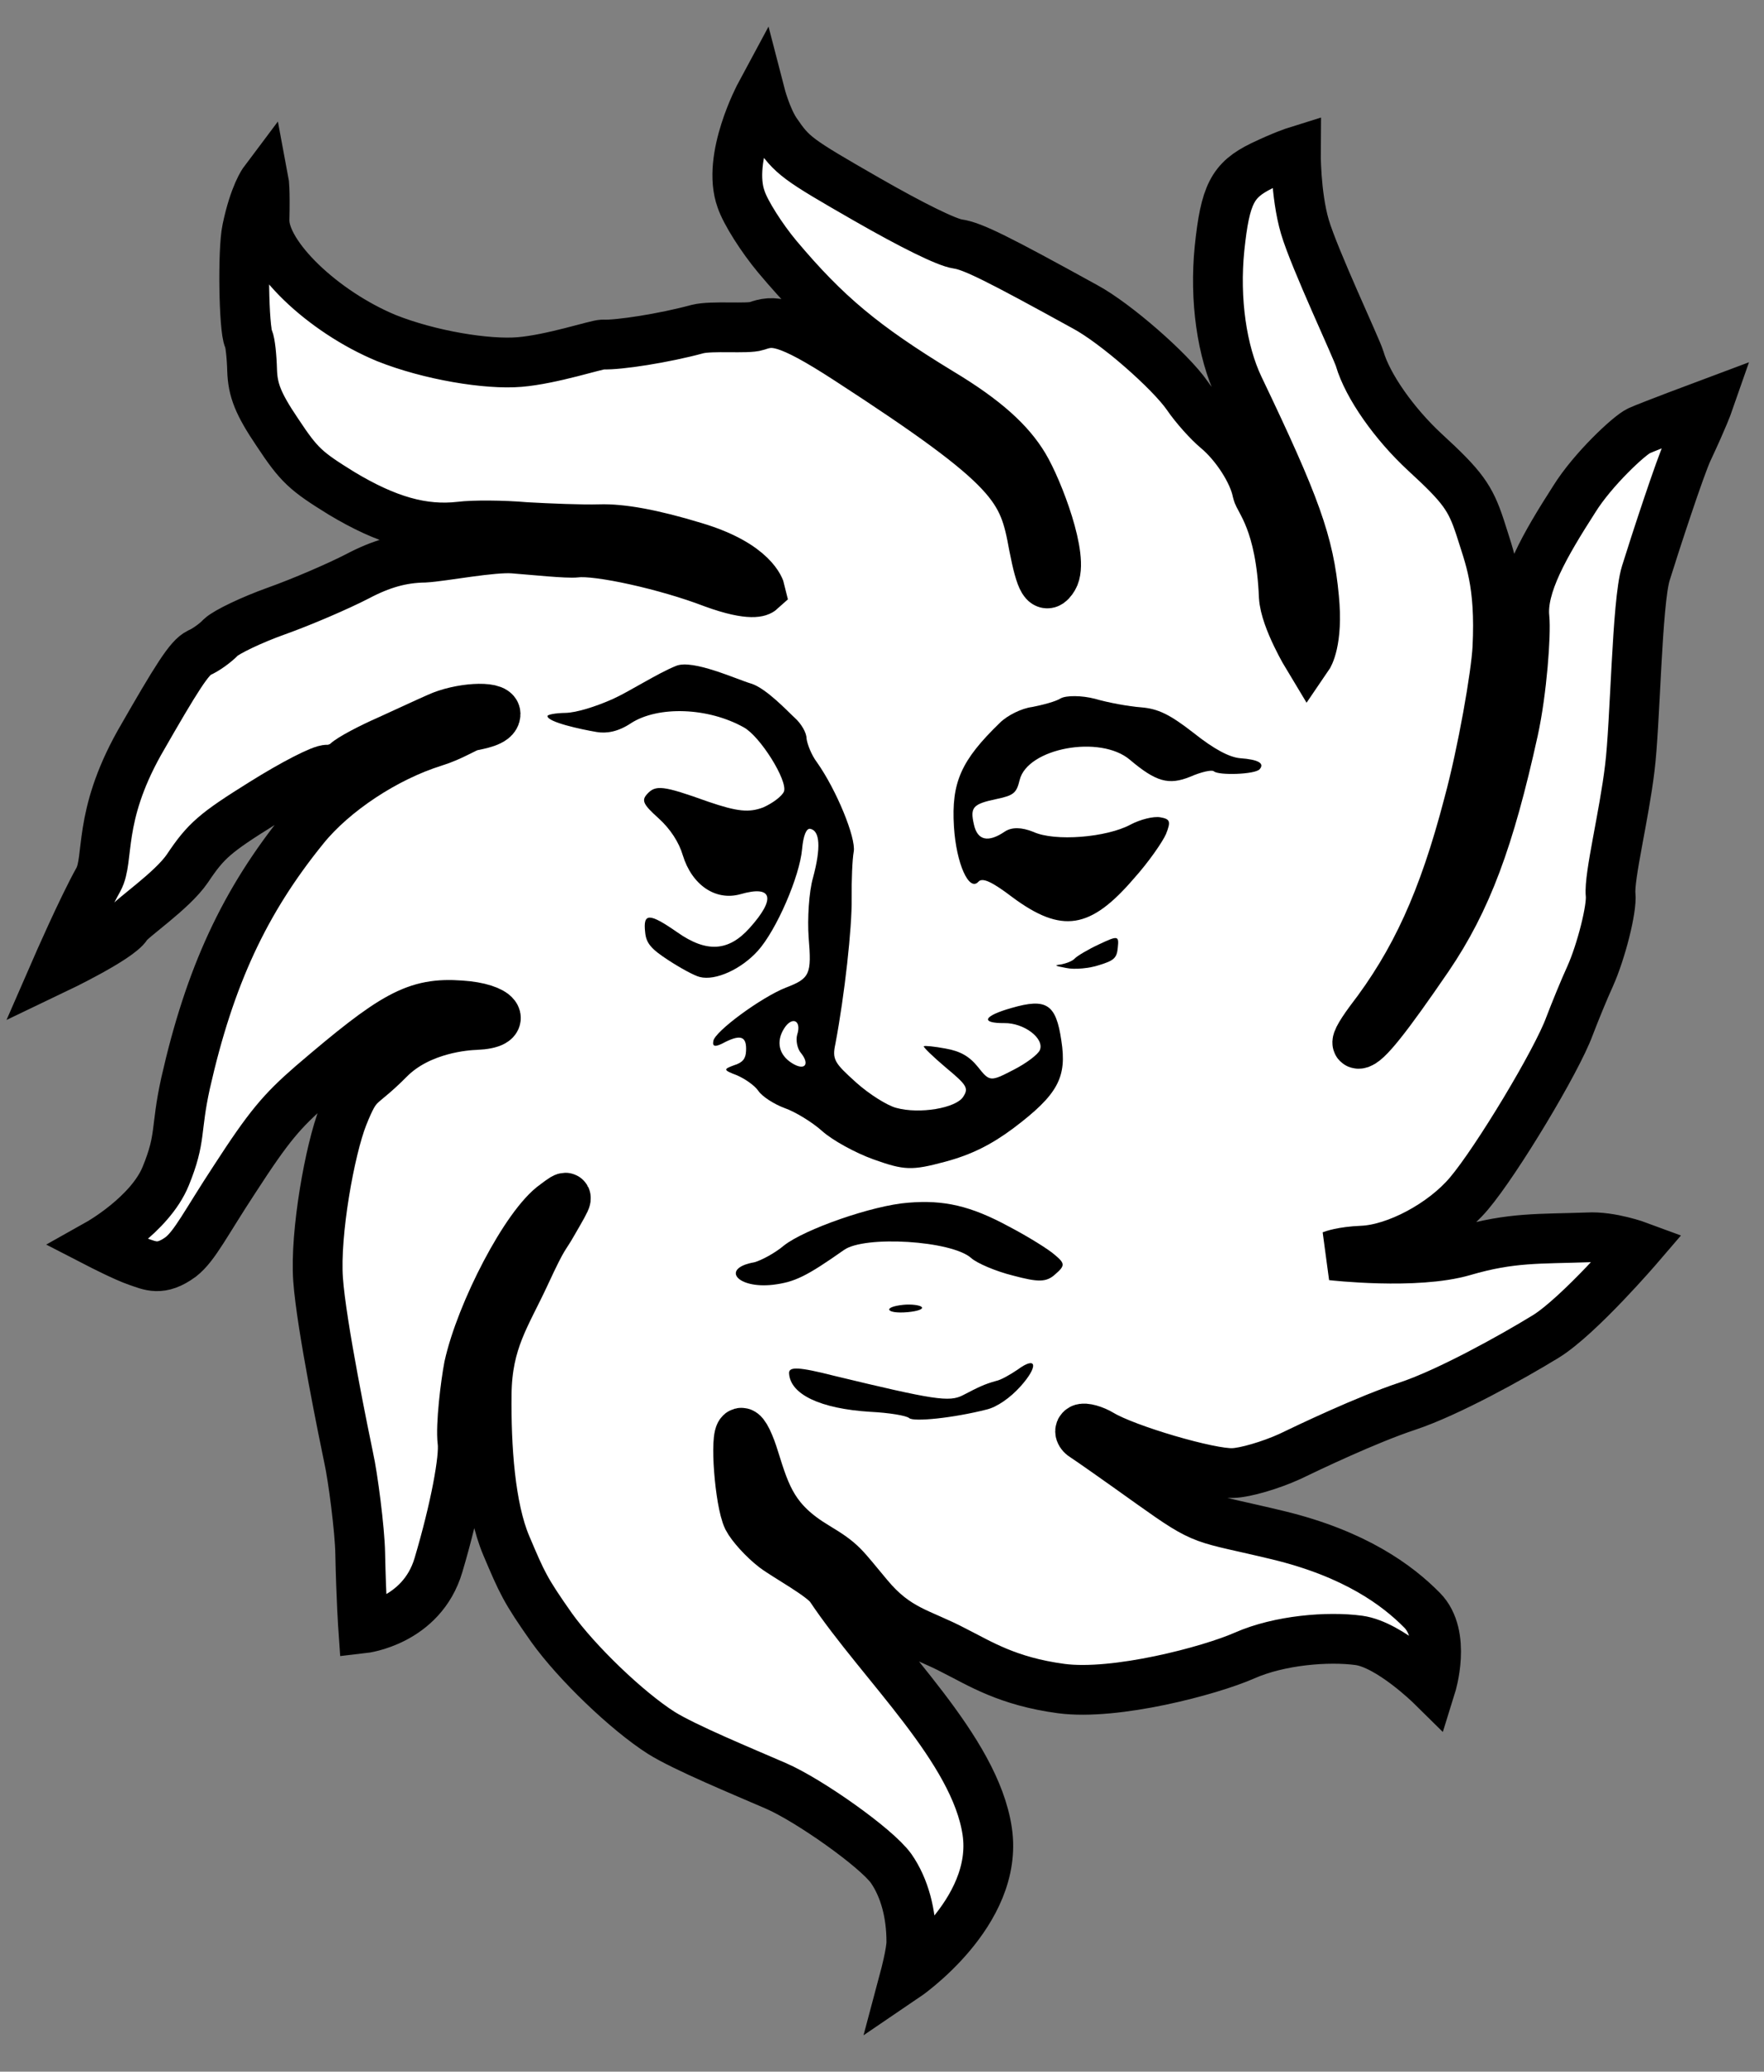 <?xml version="1.0" encoding="UTF-8" standalone="no"?>
<!DOCTYPE svg PUBLIC "-//W3C//DTD SVG 1.1//EN" "http://www.w3.org/Graphics/SVG/1.1/DTD/svg11.dtd">
<svg xmlns="http://www.w3.org/2000/svg" xmlns:xl="http://www.w3.org/1999/xlink" xmlns:dc="http://purl.org/dc/elements/1.1/" version="1.1" viewBox="40.5 72 283.5 333" width="283.5" height="333">
  <rect x="40.5" y="72" width="283.5" height="333" fill="#808080" stroke="none"/>
  <defs>
    <clipPath id="artboard_clip_path">
      <path d="M 40.5 72 L 324 72 L 324 378.747 L 240.344 405 L 40.5 405 Z"/>
    </clipPath>
    <clipPath id="outer_stroke_clip_path">
      <path d="M 40.5 72 L 324 72 L 324 405 L 40.5 405 Z M 250.21 108.437 L 250.21 108.437 C 251.722 113.591 258.568 128.104 259.024 129.682 C 260.303 134.061 264.575 140.137 269.539 144.725 C 275.55 150.242 276.802 151.997 278.362 156.745 C 279.907 161.684 281.664 165.675 281.154 176.128 C 280.938 180.489 278.752 192.98 276.535 201.174 C 272.472 216.783 267.925 226.686 260.637 236.146 C 258.955 238.444 258.232 239.815 258.851 239.786 C 260.045 239.801 263.423 235.514 270.034 225.847 C 276.216 216.726 279.863 206.985 283.737 189.356 C 285.112 183.063 285.77 173.858 285.506 171.293 C 284.979 166.162 288.782 159.596 293.519 152.214 C 296.47 147.469 302.357 141.963 303.898 141.251 C 305.44 140.538 315 136.964 315 136.964 C 315 136.964 314.283 139.019 311.789 144.339 C 310.593 146.829 306.472 159.411 305.01 164.132 C 303.548 168.854 303.332 188.243 302.429 195.468 C 301.534 203.029 299.068 212.908 299.346 215.783 C 299.595 218.038 297.822 224.995 296.05 228.945 C 295.076 231.067 293.6 234.693 292.728 236.977 C 290.72 242.489 281.069 258.551 276.569 263.87 C 272.409 268.791 264.889 272.796 259.434 273.028 C 256.147 273.159 254.562 273.796 254.562 273.796 C 254.562 273.796 268.048 275.351 275.738 273.098 C 283.428 270.844 287.96 271.178 295.66 270.895 C 299.394 270.679 303.879 272.346 303.879 272.346 C 303.879 272.346 294.259 283.559 288.891 286.851 C 283.522 290.142 273.223 295.862 266.671 298.034 C 260.119 300.206 250.731 304.702 247.767 306.13 C 244.73 307.514 240.587 308.735 238.655 308.778 C 234.941 308.952 221.484 304.978 217.505 302.588 C 216.253 301.835 214.779 301.451 214.337 301.687 C 213.894 301.922 214.041 302.512 214.778 302.955 C 215.441 303.353 220.304 306.776 225.564 310.539 C 234.552 316.942 233.417 315.76 245.858 318.762 C 258.3 321.764 265.106 326.827 269.067 330.85 C 273.027 334.872 270.517 342.938 270.517 342.938 C 270.517 342.938 263.841 336.354 258.893 335.679 C 253.946 335.005 246.136 335.633 240.54 338.102 C 234.944 340.571 219.729 344.583 211.046 343.421 C 202.363 342.259 197.92 339.355 193.912 337.348 C 188.356 334.411 184.655 334.105 180 328.5 C 175.905 323.633 175.997 323.236 171.65 320.624 C 164.871 316.551 163.604 312.519 161.751 306.592 C 161.015 304.144 160.088 302.183 159.616 302.301 C 158.554 302.565 159.373 313.386 160.668 316.07 C 161.272 317.235 163.187 319.388 164.97 320.76 C 166.827 322.177 172.725 325.342 173.955 327.175 C 182.25 339.583 197.179 353.143 199.154 366.334 C 201.13 379.526 185.904 389.838 185.904 389.838 C 185.904 389.838 186.997 385.74 186.968 384.118 C 186.971 379.607 185.868 375.435 183.718 372.338 C 181.317 368.99 170.514 361.373 165.212 359.069 C 159.909 356.765 150.562 352.917 146.775 350.541 C 141.264 347.029 133.19 339.27 129.155 333.636 C 124.884 327.56 124.426 326.478 121.859 320.424 C 119.291 314.37 118.614 304.675 118.713 296.085 C 118.812 287.496 121.833 283.496 124.912 276.835 C 127.992 270.175 127.868 271.191 129.343 268.568 C 132.059 263.882 132.103 263.808 129.729 265.59 C 125.083 268.816 117.756 282.999 115.849 291.68 C 115.331 294.377 114.491 301.164 114.828 303.773 C 115.166 306.383 113.657 314.517 110.96 323.597 C 108.263 332.677 98.872 333.751 98.872 333.751 C 98.872 333.751 98.546 329.078 98.389 321.663 C 98.332 317.919 97.196 309.219 96.535 306.315 C 95.917 303.336 92.144 285.102 91.62 277.664 C 91.095 270.226 93.514 256.767 95.626 251.417 C 98.018 245.433 98.127 247.21 103.047 242.238 C 107.966 237.266 115.536 236.806 116.966 236.763 C 122.42 236.53 120.535 233.993 114.55 233.606 C 107.342 233.086 103.832 235.088 90.617 246.402 C 85.779 250.615 83.743 253.001 78.224 261.518 C 73.547 268.636 71.812 272.275 69.555 274.028 C 66.325 276.399 64.605 275.432 62.609 274.763 C 60.614 274.094 56.367 271.905 56.367 271.905 C 56.367 271.905 64.591 267.288 67.134 261.052 C 69.677 254.816 68.647 253.758 70.318 246.138 C 74.191 229.011 79.756 216.912 89.39 205.051 C 94.081 199.246 102.414 193.723 110.199 191.281 C 113.281 190.325 115.17 188.948 116.259 188.705 C 117.349 188.462 120.147 188.051 120.147 186.765 C 120.113 185.401 114.33 185.741 110.85 187.36 C 109.493 187.949 106.013 189.568 102.976 190.952 C 99.982 192.262 96.886 193.911 96.178 194.589 C 95.47 195.266 94.084 195.737 93.199 195.707 C 92.241 195.633 87.581 198.048 82.759 201.067 C 75.061 205.867 73.615 207.105 70.605 211.614 C 68.126 215.239 61.623 219.554 60.914 220.733 C 59.63 222.869 49.5 227.713 49.5 227.713 C 49.5 227.713 53.726 218.014 56.324 213.358 C 58.124 210.027 56.164 203.438 62.879 191.428 C 68.944 180.833 70.922 177.709 72.485 176.943 C 73.561 176.487 75.154 175.338 75.995 174.439 C 76.909 173.585 80.876 171.656 84.96 170.199 C 89.044 168.742 94.869 166.225 97.921 164.65 C 101.741 162.633 105.014 161.691 108.758 161.635 C 111.662 161.475 119.619 159.902 123.048 160.172 C 126.476 160.442 131.711 160.986 133.112 160.825 C 136.576 160.399 147.646 162.839 155.059 165.689 C 161.47 168.036 162.695 166.941 162.695 166.941 C 162.695 166.941 161.724 162.774 152.114 159.908 C 145.334 157.84 140.352 156.952 136.873 157.068 C 134.013 157.155 128.633 156.93 124.948 156.721 C 121.233 156.395 116.53 156.377 114.466 156.641 C 108.437 157.33 102.63 155.646 95.409 151.307 C 89.633 147.736 88.587 146.807 85.067 141.483 C 81.989 136.926 81.12 134.699 81.019 131.53 C 80.962 129.289 80.712 127.034 80.447 126.473 C 79.682 124.91 79.469 112.247 80.193 108.872 C 81.361 103.256 82.917 101.184 82.917 101.184 C 82.917 101.184 83.131 102.314 83.01 107.355 C 82.918 113.016 92.317 122.073 102.589 126.34 C 109.545 129.116 118.797 130.632 124.015 130.194 C 129.233 129.756 136.361 127.378 137.364 127.379 C 139.899 127.499 147.315 126.339 152.593 124.897 C 154.952 124.309 160.613 124.902 162.116 124.402 C 164.771 123.49 166.74 123.267 176.833 129.833 C 203.814 147.349 204.939 150.433 206.643 159.78 C 207.774 165.574 208.555 166.946 209.794 164.883 C 211.609 161.862 207.333 150.667 205.064 146.897 C 202.794 143.126 198.961 139.521 191.593 135.094 C 179.259 127.582 173.247 122.567 165.411 113.245 C 162.907 110.236 160.33 106.181 159.609 104.043 C 157.195 97.378 162.695 87.162 162.695 87.162 C 162.695 87.162 163.641 90.822 165.158 93.137 C 167.824 97.046 168.443 97.518 179.775 104.026 C 187.158 108.261 192.655 110.962 194.409 111.214 C 196.811 111.555 200.82 113.562 214.908 121.325 C 219.756 123.937 228.566 131.638 231.306 135.59 C 232.587 137.463 234.753 139.868 236.093 140.974 C 239.099 143.482 241.956 147.906 242.559 151.076 C 242.838 152.447 246.332 155.879 246.826 167.908 C 247.044 171.549 250.694 177.578 250.694 177.578 C 250.694 177.578 252.376 175.126 251.688 168.094 C 250.868 159.278 248.778 153.409 239.621 134.269 C 236.868 128.503 235.664 120.159 236.495 111.934 C 237.4 103.252 238.581 100.953 243.27 98.656 C 246.794 96.963 248.76 96.349 248.76 96.349 C 248.76 96.349 248.698 103.283 250.21 108.437 Z"/>
    </clipPath>
  </defs>
  <g id="Sun_In_His_Splendor_(4)" fill-opacity="1" stroke-opacity="1" stroke="none" fill="none" stroke-dasharray="none">
    <title>Sun In His Splendor (4)</title>
    <g id="Sun_In_His_Splendor_(4)_Layer_2" clip-path="url(#artboard_clip_path)">
      <title>Layer 2</title>
      <g id="Graphic_716">
        <path d="M 250.21 108.437 C 248.698 103.283 248.76 96.349 248.76 96.349 C 248.76 96.349 246.794 96.963 243.27 98.656 C 238.581 100.953 237.4 103.252 236.495 111.934 C 235.664 120.159 236.868 128.503 239.621 134.269 C 248.778 153.409 250.868 159.278 251.688 168.094 C 252.376 175.126 250.694 177.578 250.694 177.578 C 250.694 177.578 247.044 171.549 246.826 167.908 C 246.332 155.879 242.838 152.447 242.559 151.076 C 241.956 147.906 239.099 143.482 236.093 140.974 C 234.753 139.868 232.587 137.463 231.306 135.59 C 228.566 131.638 219.756 123.937 214.908 121.325 C 200.82 113.562 196.811 111.555 194.409 111.214 C 192.655 110.962 187.158 108.261 179.775 104.026 C 168.443 97.518 167.824 97.046 165.158 93.137 C 163.641 90.822 162.695 87.162 162.695 87.162 C 162.695 87.162 157.195 97.378 159.609 104.043 C 160.33 106.181 162.907 110.236 165.411 113.245 C 173.247 122.567 179.259 127.582 191.593 135.094 C 198.961 139.521 202.794 143.126 205.064 146.897 C 207.333 150.667 211.609 161.862 209.794 164.883 C 208.555 166.946 207.774 165.574 206.643 159.78 C 204.939 150.433 203.814 147.349 176.833 129.833 C 166.74 123.267 164.771 123.49 162.116 124.402 C 160.613 124.902 154.952 124.309 152.593 124.897 C 147.315 126.339 139.899 127.499 137.364 127.379 C 136.361 127.378 129.233 129.756 124.015 130.194 C 118.797 130.632 109.545 129.116 102.589 126.34 C 92.317 122.073 82.918 113.016 83.01 107.355 C 83.131 102.314 82.917 101.184 82.917 101.184 C 82.917 101.184 81.361 103.256 80.193 108.872 C 79.469 112.247 79.682 124.91 80.447 126.473 C 80.712 127.034 80.962 129.289 81.019 131.53 C 81.12 134.699 81.989 136.926 85.067 141.483 C 88.587 146.807 89.633 147.736 95.409 151.307 C 102.63 155.646 108.437 157.33 114.466 156.641 C 116.53 156.377 121.233 156.395 124.948 156.721 C 128.633 156.93 134.013 157.155 136.873 157.068 C 140.352 156.952 145.334 157.84 152.114 159.908 C 161.724 162.774 162.695 166.941 162.695 166.941 C 162.695 166.941 161.47 168.036 155.059 165.689 C 147.646 162.839 136.576 160.399 133.112 160.825 C 131.711 160.986 126.476 160.442 123.048 160.172 C 119.619 159.902 111.662 161.475 108.758 161.635 C 105.014 161.691 101.741 162.633 97.921 164.65 C 94.869 166.225 89.044 168.742 84.96 170.199 C 80.876 171.656 76.909 173.585 75.995 174.439 C 75.154 175.338 73.561 176.487 72.485 176.943 C 70.922 177.709 68.944 180.833 62.879 191.428 C 56.164 203.438 58.124 210.027 56.324 213.358 C 53.726 218.014 49.5 227.713 49.5 227.713 C 49.5 227.713 59.63 222.869 60.914 220.733 C 61.623 219.554 68.126 215.239 70.605 211.614 C 73.615 207.105 75.061 205.867 82.759 201.067 C 87.581 198.048 92.241 195.633 93.199 195.707 C 94.084 195.737 95.47 195.266 96.178 194.589 C 96.886 193.911 99.982 192.262 102.976 190.952 C 106.013 189.568 109.493 187.949 110.85 187.36 C 114.33 185.741 120.113 185.401 120.147 186.765 C 120.147 188.051 117.349 188.462 116.259 188.705 C 115.17 188.948 113.281 190.325 110.199 191.281 C 102.414 193.723 94.081 199.246 89.39 205.051 C 79.756 216.912 74.191 229.011 70.318 246.138 C 68.647 253.758 69.677 254.816 67.134 261.052 C 64.591 267.288 56.367 271.905 56.367 271.905 C 56.367 271.905 60.614 274.094 62.609 274.763 C 64.605 275.432 66.325 276.399 69.555 274.028 C 71.812 272.275 73.547 268.636 78.224 261.518 C 83.743 253.001 85.779 250.615 90.617 246.402 C 103.832 235.088 107.342 233.086 114.55 233.606 C 120.535 233.993 122.42 236.53 116.966 236.763 C 115.536 236.806 107.966 237.266 103.047 242.238 C 98.127 247.21 98.018 245.433 95.626 251.417 C 93.514 256.767 91.095 270.226 91.62 277.664 C 92.144 285.102 95.917 303.336 96.535 306.315 C 97.196 309.219 98.332 317.919 98.389 321.663 C 98.546 329.078 98.872 333.751 98.872 333.751 C 98.872 333.751 108.263 332.677 110.96 323.597 C 113.657 314.517 115.166 306.383 114.828 303.773 C 114.491 301.164 115.331 294.377 115.849 291.68 C 117.756 282.999 125.083 268.816 129.729 265.59 C 132.103 263.808 132.059 263.882 129.343 268.568 C 127.868 271.191 127.992 270.175 124.912 276.835 C 121.833 283.496 118.812 287.496 118.713 296.085 C 118.614 304.675 119.291 314.37 121.859 320.424 C 124.426 326.478 124.884 327.56 129.155 333.636 C 133.19 339.27 141.264 347.029 146.775 350.541 C 150.562 352.917 159.909 356.765 165.212 359.069 C 170.514 361.373 181.317 368.99 183.718 372.338 C 185.868 375.435 186.971 379.607 186.968 384.118 C 186.997 385.74 185.904 389.838 185.904 389.838 C 185.904 389.838 201.13 379.526 199.154 366.334 C 197.179 353.143 182.25 339.583 173.955 327.175 C 172.725 325.342 166.827 322.177 164.97 320.76 C 163.187 319.388 161.272 317.235 160.668 316.07 C 159.373 313.386 158.554 302.565 159.616 302.301 C 160.088 302.183 161.015 304.144 161.751 306.592 C 163.604 312.519 164.871 316.551 171.65 320.624 C 175.997 323.236 175.905 323.633 180 328.5 C 184.655 334.105 188.356 334.411 193.912 337.348 C 197.92 339.355 202.363 342.259 211.046 343.421 C 219.729 344.583 234.944 340.571 240.54 338.102 C 246.136 335.633 253.946 335.005 258.893 335.679 C 263.841 336.354 270.517 342.938 270.517 342.938 C 270.517 342.938 273.027 334.872 269.067 330.85 C 265.106 326.827 258.3 321.764 245.858 318.762 C 233.417 315.76 234.552 316.942 225.564 310.539 C 220.304 306.776 215.441 303.353 214.778 302.955 C 214.041 302.512 213.894 301.922 214.337 301.687 C 214.779 301.451 216.253 301.835 217.505 302.588 C 221.484 304.978 234.941 308.952 238.655 308.778 C 240.587 308.735 244.73 307.514 247.767 306.13 C 250.731 304.702 260.119 300.206 266.671 298.034 C 273.223 295.862 283.522 290.142 288.891 286.851 C 294.259 283.559 303.879 272.346 303.879 272.346 C 303.879 272.346 299.394 270.679 295.66 270.895 C 287.96 271.178 283.428 270.844 275.738 273.098 C 268.048 275.351 254.562 273.796 254.562 273.796 C 254.562 273.796 256.147 273.159 259.434 273.028 C 264.889 272.796 272.409 268.791 276.569 263.87 C 281.069 258.551 290.72 242.489 292.728 236.977 C 293.6 234.693 295.076 231.067 296.05 228.945 C 297.822 224.995 299.595 218.038 299.346 215.783 C 299.068 212.908 301.534 203.029 302.429 195.468 C 303.332 188.243 303.548 168.854 305.01 164.132 C 306.472 159.411 310.593 146.829 311.789 144.339 C 314.283 139.019 315 136.964 315 136.964 C 315 136.964 305.44 140.538 303.898 141.251 C 302.357 141.963 296.47 147.469 293.519 152.214 C 288.782 159.596 284.979 166.162 285.506 171.293 C 285.77 173.858 285.112 183.063 283.737 189.356 C 279.863 206.985 276.216 216.726 270.034 225.847 C 263.423 235.514 260.045 239.801 258.851 239.786 C 258.232 239.815 258.955 238.444 260.637 236.146 C 267.925 226.686 272.472 216.783 276.535 201.174 C 278.752 192.98 280.938 180.489 281.154 176.128 C 281.664 165.675 279.907 161.684 278.362 156.745 C 276.802 151.997 275.55 150.242 269.539 144.725 C 264.575 140.137 260.303 134.061 259.024 129.682 C 258.568 128.104 251.722 113.591 250.21 108.437 Z" fill="#FFFFFF"/>
        <path d="M 250.21 108.437 C 248.698 103.283 248.76 96.349 248.76 96.349 C 248.76 96.349 246.794 96.963 243.27 98.656 C 238.581 100.953 237.4 103.252 236.495 111.934 C 235.664 120.159 236.868 128.503 239.621 134.269 C 248.778 153.409 250.868 159.278 251.688 168.094 C 252.376 175.126 250.694 177.578 250.694 177.578 C 250.694 177.578 247.044 171.549 246.826 167.908 C 246.332 155.879 242.838 152.447 242.559 151.076 C 241.956 147.906 239.099 143.482 236.093 140.974 C 234.753 139.868 232.587 137.463 231.306 135.59 C 228.566 131.638 219.756 123.937 214.908 121.325 C 200.82 113.562 196.811 111.555 194.409 111.214 C 192.655 110.962 187.158 108.261 179.775 104.026 C 168.443 97.518 167.824 97.046 165.158 93.137 C 163.641 90.822 162.695 87.162 162.695 87.162 C 162.695 87.162 157.195 97.378 159.609 104.043 C 160.33 106.181 162.907 110.236 165.411 113.245 C 173.247 122.567 179.259 127.582 191.593 135.094 C 198.961 139.521 202.794 143.126 205.064 146.897 C 207.333 150.667 211.609 161.862 209.794 164.883 C 208.555 166.946 207.774 165.574 206.643 159.78 C 204.939 150.433 203.814 147.349 176.833 129.833 C 166.74 123.267 164.771 123.49 162.116 124.402 C 160.613 124.902 154.952 124.309 152.593 124.897 C 147.315 126.339 139.899 127.499 137.364 127.379 C 136.361 127.378 129.233 129.756 124.015 130.194 C 118.797 130.632 109.545 129.116 102.589 126.34 C 92.317 122.073 82.918 113.016 83.01 107.355 C 83.131 102.314 82.917 101.184 82.917 101.184 C 82.917 101.184 81.361 103.256 80.193 108.872 C 79.469 112.247 79.682 124.91 80.447 126.473 C 80.712 127.034 80.962 129.289 81.019 131.53 C 81.12 134.699 81.989 136.926 85.067 141.483 C 88.587 146.807 89.633 147.736 95.409 151.307 C 102.63 155.646 108.437 157.33 114.466 156.641 C 116.53 156.377 121.233 156.395 124.948 156.721 C 128.633 156.93 134.013 157.155 136.873 157.068 C 140.352 156.952 145.334 157.84 152.114 159.908 C 161.724 162.774 162.695 166.941 162.695 166.941 C 162.695 166.941 161.47 168.036 155.059 165.689 C 147.646 162.839 136.576 160.399 133.112 160.825 C 131.711 160.986 126.476 160.442 123.048 160.172 C 119.619 159.902 111.662 161.475 108.758 161.635 C 105.014 161.691 101.741 162.633 97.921 164.65 C 94.869 166.225 89.044 168.742 84.96 170.199 C 80.876 171.656 76.909 173.585 75.995 174.439 C 75.154 175.338 73.561 176.487 72.485 176.943 C 70.922 177.709 68.944 180.833 62.879 191.428 C 56.164 203.438 58.124 210.027 56.324 213.358 C 53.726 218.014 49.5 227.713 49.5 227.713 C 49.5 227.713 59.63 222.869 60.914 220.733 C 61.623 219.554 68.126 215.239 70.605 211.614 C 73.615 207.105 75.061 205.867 82.759 201.067 C 87.581 198.048 92.241 195.633 93.199 195.707 C 94.084 195.737 95.47 195.266 96.178 194.589 C 96.886 193.911 99.982 192.262 102.976 190.952 C 106.013 189.568 109.493 187.949 110.85 187.36 C 114.33 185.741 120.113 185.401 120.147 186.765 C 120.147 188.051 117.349 188.462 116.259 188.705 C 115.17 188.948 113.281 190.325 110.199 191.281 C 102.414 193.723 94.081 199.246 89.39 205.051 C 79.756 216.912 74.191 229.011 70.318 246.138 C 68.647 253.758 69.677 254.816 67.134 261.052 C 64.591 267.288 56.367 271.905 56.367 271.905 C 56.367 271.905 60.614 274.094 62.609 274.763 C 64.605 275.432 66.325 276.399 69.555 274.028 C 71.812 272.275 73.547 268.636 78.224 261.518 C 83.743 253.001 85.779 250.615 90.617 246.402 C 103.832 235.088 107.342 233.086 114.55 233.606 C 120.535 233.993 122.42 236.53 116.966 236.763 C 115.536 236.806 107.966 237.266 103.047 242.238 C 98.127 247.21 98.018 245.433 95.626 251.417 C 93.514 256.767 91.095 270.226 91.62 277.664 C 92.144 285.102 95.917 303.336 96.535 306.315 C 97.196 309.219 98.332 317.919 98.389 321.663 C 98.546 329.078 98.872 333.751 98.872 333.751 C 98.872 333.751 108.263 332.677 110.96 323.597 C 113.657 314.517 115.166 306.383 114.828 303.773 C 114.491 301.164 115.331 294.377 115.849 291.68 C 117.756 282.999 125.083 268.816 129.729 265.59 C 132.103 263.808 132.059 263.882 129.343 268.568 C 127.868 271.191 127.992 270.175 124.912 276.835 C 121.833 283.496 118.812 287.496 118.713 296.085 C 118.614 304.675 119.291 314.37 121.859 320.424 C 124.426 326.478 124.884 327.56 129.155 333.636 C 133.19 339.27 141.264 347.029 146.775 350.541 C 150.562 352.917 159.909 356.765 165.212 359.069 C 170.514 361.373 181.317 368.99 183.718 372.338 C 185.868 375.435 186.971 379.607 186.968 384.118 C 186.997 385.74 185.904 389.838 185.904 389.838 C 185.904 389.838 201.13 379.526 199.154 366.334 C 197.179 353.143 182.25 339.583 173.955 327.175 C 172.725 325.342 166.827 322.177 164.97 320.76 C 163.187 319.388 161.272 317.235 160.668 316.07 C 159.373 313.386 158.554 302.565 159.616 302.301 C 160.088 302.183 161.015 304.144 161.751 306.592 C 163.604 312.519 164.871 316.551 171.65 320.624 C 175.997 323.236 175.905 323.633 180 328.5 C 184.655 334.105 188.356 334.411 193.912 337.348 C 197.92 339.355 202.363 342.259 211.046 343.421 C 219.729 344.583 234.944 340.571 240.54 338.102 C 246.136 335.633 253.946 335.005 258.893 335.679 C 263.841 336.354 270.517 342.938 270.517 342.938 C 270.517 342.938 273.027 334.872 269.067 330.85 C 265.106 326.827 258.3 321.764 245.858 318.762 C 233.417 315.76 234.552 316.942 225.564 310.539 C 220.304 306.776 215.441 303.353 214.778 302.955 C 214.041 302.512 213.894 301.922 214.337 301.687 C 214.779 301.451 216.253 301.835 217.505 302.588 C 221.484 304.978 234.941 308.952 238.655 308.778 C 240.587 308.735 244.73 307.514 247.767 306.13 C 250.731 304.702 260.119 300.206 266.671 298.034 C 273.223 295.862 283.522 290.142 288.891 286.851 C 294.259 283.559 303.879 272.346 303.879 272.346 C 303.879 272.346 299.394 270.679 295.66 270.895 C 287.96 271.178 283.428 270.844 275.738 273.098 C 268.048 275.351 254.562 273.796 254.562 273.796 C 254.562 273.796 256.147 273.159 259.434 273.028 C 264.889 272.796 272.409 268.791 276.569 263.87 C 281.069 258.551 290.72 242.489 292.728 236.977 C 293.6 234.693 295.076 231.067 296.05 228.945 C 297.822 224.995 299.595 218.038 299.346 215.783 C 299.068 212.908 301.534 203.029 302.429 195.468 C 303.332 188.243 303.548 168.854 305.01 164.132 C 306.472 159.411 310.593 146.829 311.789 144.339 C 314.283 139.019 315 136.964 315 136.964 C 315 136.964 305.44 140.538 303.898 141.251 C 302.357 141.963 296.47 147.469 293.519 152.214 C 288.782 159.596 284.979 166.162 285.506 171.293 C 285.77 173.858 285.112 183.063 283.737 189.356 C 279.863 206.985 276.216 216.726 270.034 225.847 C 263.423 235.514 260.045 239.801 258.851 239.786 C 258.232 239.815 258.955 238.444 260.637 236.146 C 267.925 226.686 272.472 216.783 276.535 201.174 C 278.752 192.98 280.938 180.489 281.154 176.128 C 281.664 165.675 279.907 161.684 278.362 156.745 C 276.802 151.997 275.55 150.242 269.539 144.725 C 264.575 140.137 260.303 134.061 259.024 129.682 C 258.568 128.104 251.722 113.591 250.21 108.437 Z" stroke="black" stroke-linecap="round" stroke-linejoin="miter" stroke-width="8" clip-path="url(#outer_stroke_clip_path)"/>
      </g>
      <g id="Group_719">
        <g id="Graphic_715">
          <path d="M 239.796 193.875 C 238.083 193.721 235.643 192.449 232.341 189.822 C 228.469 186.799 226.598 185.924 223.908 185.699 C 221.953 185.558 218.573 184.944 216.471 184.324 C 214.312 183.768 211.878 183.774 210.989 184.246 C 210.165 184.776 208.063 185.312 206.376 185.644 C 204.683 185.855 202.37 187.011 201.213 188.167 C 194.957 194.216 193.378 197.768 193.811 204.866 C 194.186 210.872 196.249 215.39 197.745 213.729 C 198.377 213.026 199.872 213.678 203.232 216.241 C 211.147 222.095 215.735 221.368 222.732 213.211 C 225.091 210.592 227.353 207.308 227.896 206.062 C 228.702 204.012 228.561 203.654 226.964 203.372 C 225.859 203.187 223.757 203.723 222.217 204.534 C 218.37 206.622 210.007 207.304 206.576 205.719 C 204.711 204.965 203.126 204.926 202.008 205.654 C 199.305 207.5 197.58 207.103 197.018 204.516 C 196.386 201.749 196.846 201.238 200.699 200.427 C 203.408 199.859 203.875 199.47 204.374 197.374 C 205.627 192.257 217.32 190.062 222.098 194.133 C 226.301 197.686 228.339 198.249 231.796 196.85 C 233.521 196.09 235.265 195.694 235.585 195.982 C 236.351 196.672 242.185 196.488 242.932 195.658 C 243.795 194.7 242.728 194.086 239.796 193.875 Z" fill="black"/>
        </g>
        <g id="Graphic_714">
          <path d="M 217.14 223.79 C 215.357 224.614 213.587 225.68 213.242 226.063 C 212.839 226.511 211.823 226.868 210.98 227.034 C 209.83 227.155 210.079 227.264 211.861 227.596 C 213.216 227.891 215.637 227.642 217.132 227.138 C 219.529 226.403 219.995 226.014 220.149 224.302 C 220.354 222.404 220.168 222.353 217.14 223.79 Z" fill="black"/>
        </g>
        <g id="Graphic_713">
          <path d="M 161.205 181.879 C 158.769 181.147 151.869 177.96 149.182 179.025 C 146.212 180.202 141.571 183.213 138.917 184.391 C 136.262 185.569 133.144 186.561 131.38 186.592 C 129.738 186.618 128.473 186.866 128.486 187.109 C 128.537 188.08 133.812 189.231 136.407 189.667 C 138.003 189.935 139.877 189.616 141.935 188.23 C 146.293 185.446 154.279 185.697 160.048 188.924 C 162.68 190.369 167.131 197.5 166.492 199.238 C 166.166 199.985 164.703 201.097 163.156 201.786 C 160.888 202.636 159.055 202.488 154.282 200.852 C 147.025 198.25 145.862 198.128 144.482 199.661 C 143.561 200.683 143.9 201.335 146.327 203.52 C 148.244 205.246 149.636 207.425 150.23 209.463 C 151.698 214.255 155.486 216.857 159.505 215.733 C 164.662 214.245 165.262 216.405 160.948 221.196 C 157.554 224.965 154.034 225.149 149.358 221.864 C 144.81 218.694 143.838 218.745 144.183 221.831 C 144.336 223.588 145.115 224.521 147.887 226.324 C 149.778 227.563 152.097 228.842 152.96 229.04 C 155.49 229.699 159.649 227.776 162.295 224.838 C 165.286 221.516 169.032 212.86 169.41 208.458 C 169.602 206.318 170.088 205.136 170.701 205.225 C 172.298 205.507 172.445 208.299 171.172 213.052 C 170.501 215.339 170.244 219.735 170.461 222.706 C 170.952 228.584 170.683 229.268 166.805 230.749 C 162.869 232.294 155.367 237.8 155.143 239.333 C 154.951 240.317 155.5 240.349 157.098 239.474 C 159.59 238.248 160.522 238.625 160.4 240.945 C 160.343 242.165 159.889 242.797 158.451 243.238 C 156.72 243.876 156.726 243.998 158.962 244.854 C 160.208 245.398 161.786 246.472 162.38 247.353 C 162.974 248.235 164.865 249.475 166.602 250.114 C 168.276 250.696 171.042 252.377 172.639 253.815 C 174.236 255.253 177.935 257.311 180.912 258.372 C 185.812 260.124 187.032 260.182 192.374 258.745 C 196.636 257.609 199.837 255.981 203.352 253.362 C 210.553 247.933 211.992 245.179 211.073 239.263 C 210.218 233.404 208.704 232.388 203.069 234.022 C 198.57 235.292 197.963 236.481 201.918 236.456 C 205.081 236.412 208.377 238.917 207.622 240.783 C 207.354 241.466 205.482 242.903 203.347 243.989 C 199.673 245.886 199.552 245.892 197.661 243.496 C 196.294 241.802 194.851 240.965 192.455 240.543 C 190.672 240.21 189.081 240.05 188.966 240.178 C 188.851 240.306 190.455 241.865 192.556 243.642 C 195.929 246.447 196.197 246.92 195.296 248.306 C 194.114 250.133 188.261 251.11 184.556 250.086 C 183.137 249.735 180.18 247.881 178.072 245.983 C 174.558 242.82 174.226 242.289 174.763 239.766 C 176.241 231.959 177.438 221.123 177.375 216.44 C 177.344 213.52 177.473 210.166 177.709 208.875 C 178.08 206.665 174.939 198.978 171.783 194.517 C 170.934 193.406 170.232 191.616 170.123 190.709 C 170.136 189.796 169.268 188.319 168.245 187.399 C 167.223 186.479 163.641 182.611 161.205 181.879 Z M 168.613 238.345 C 168.376 239.21 168.632 240.586 169.224 241.26 C 170.709 243.1 169.835 244.176 167.794 242.9 C 165.68 241.579 165.187 239.447 166.508 237.333 C 167.784 235.292 169.378 235.985 168.613 238.345 Z" fill="black"/>
        </g>
        <g id="Graphic_712">
          <path d="M 202.658 269.162 C 196.519 265.832 192.207 264.841 186.45 265.325 C 180.751 265.745 169.754 269.608 166.482 272.214 C 165.025 273.447 162.834 274.597 161.754 274.897 C 156.265 275.854 158.935 279.183 164.743 278.514 C 168.251 278.086 170.149 277.135 176.136 272.926 C 179.421 270.562 193.464 271.409 196.594 274.227 C 197.488 275.032 200.478 276.337 203.314 277.04 C 207.327 278.108 208.668 278.159 210.119 276.805 C 211.691 275.445 211.672 275.08 210.017 273.706 C 209.059 272.844 205.725 270.766 202.658 269.162 Z" fill="black"/>
        </g>
        <g id="Graphic_711">
          <path d="M 204.046 292.157 C 202.87 292.949 201.394 293.817 200.551 293.983 C 198.691 294.507 197.861 294.915 195.254 296.269 C 193.062 297.419 190.545 297.003 174.579 293.153 C 168.842 291.689 167.257 291.65 167.315 292.743 C 167.493 296.142 172.361 298.443 180.36 298.937 C 183.35 299.084 186.174 299.545 186.621 299.948 C 187.324 300.58 193.681 299.943 199.086 298.564 C 200.709 298.175 202.825 296.725 204.492 294.872 C 207.426 291.614 207.151 289.864 204.046 292.157 Z" fill="black"/>
        </g>
        <g id="Graphic_710">
          <path d="M 185.667 281.738 C 182.216 282.102 182.945 283.22 186.337 282.921 C 187.973 282.774 188.989 282.416 188.606 282.071 C 188.286 281.784 186.938 281.611 185.667 281.738 Z" fill="black"/>
        </g>
      </g>
    </g>
  </g>
</svg>
